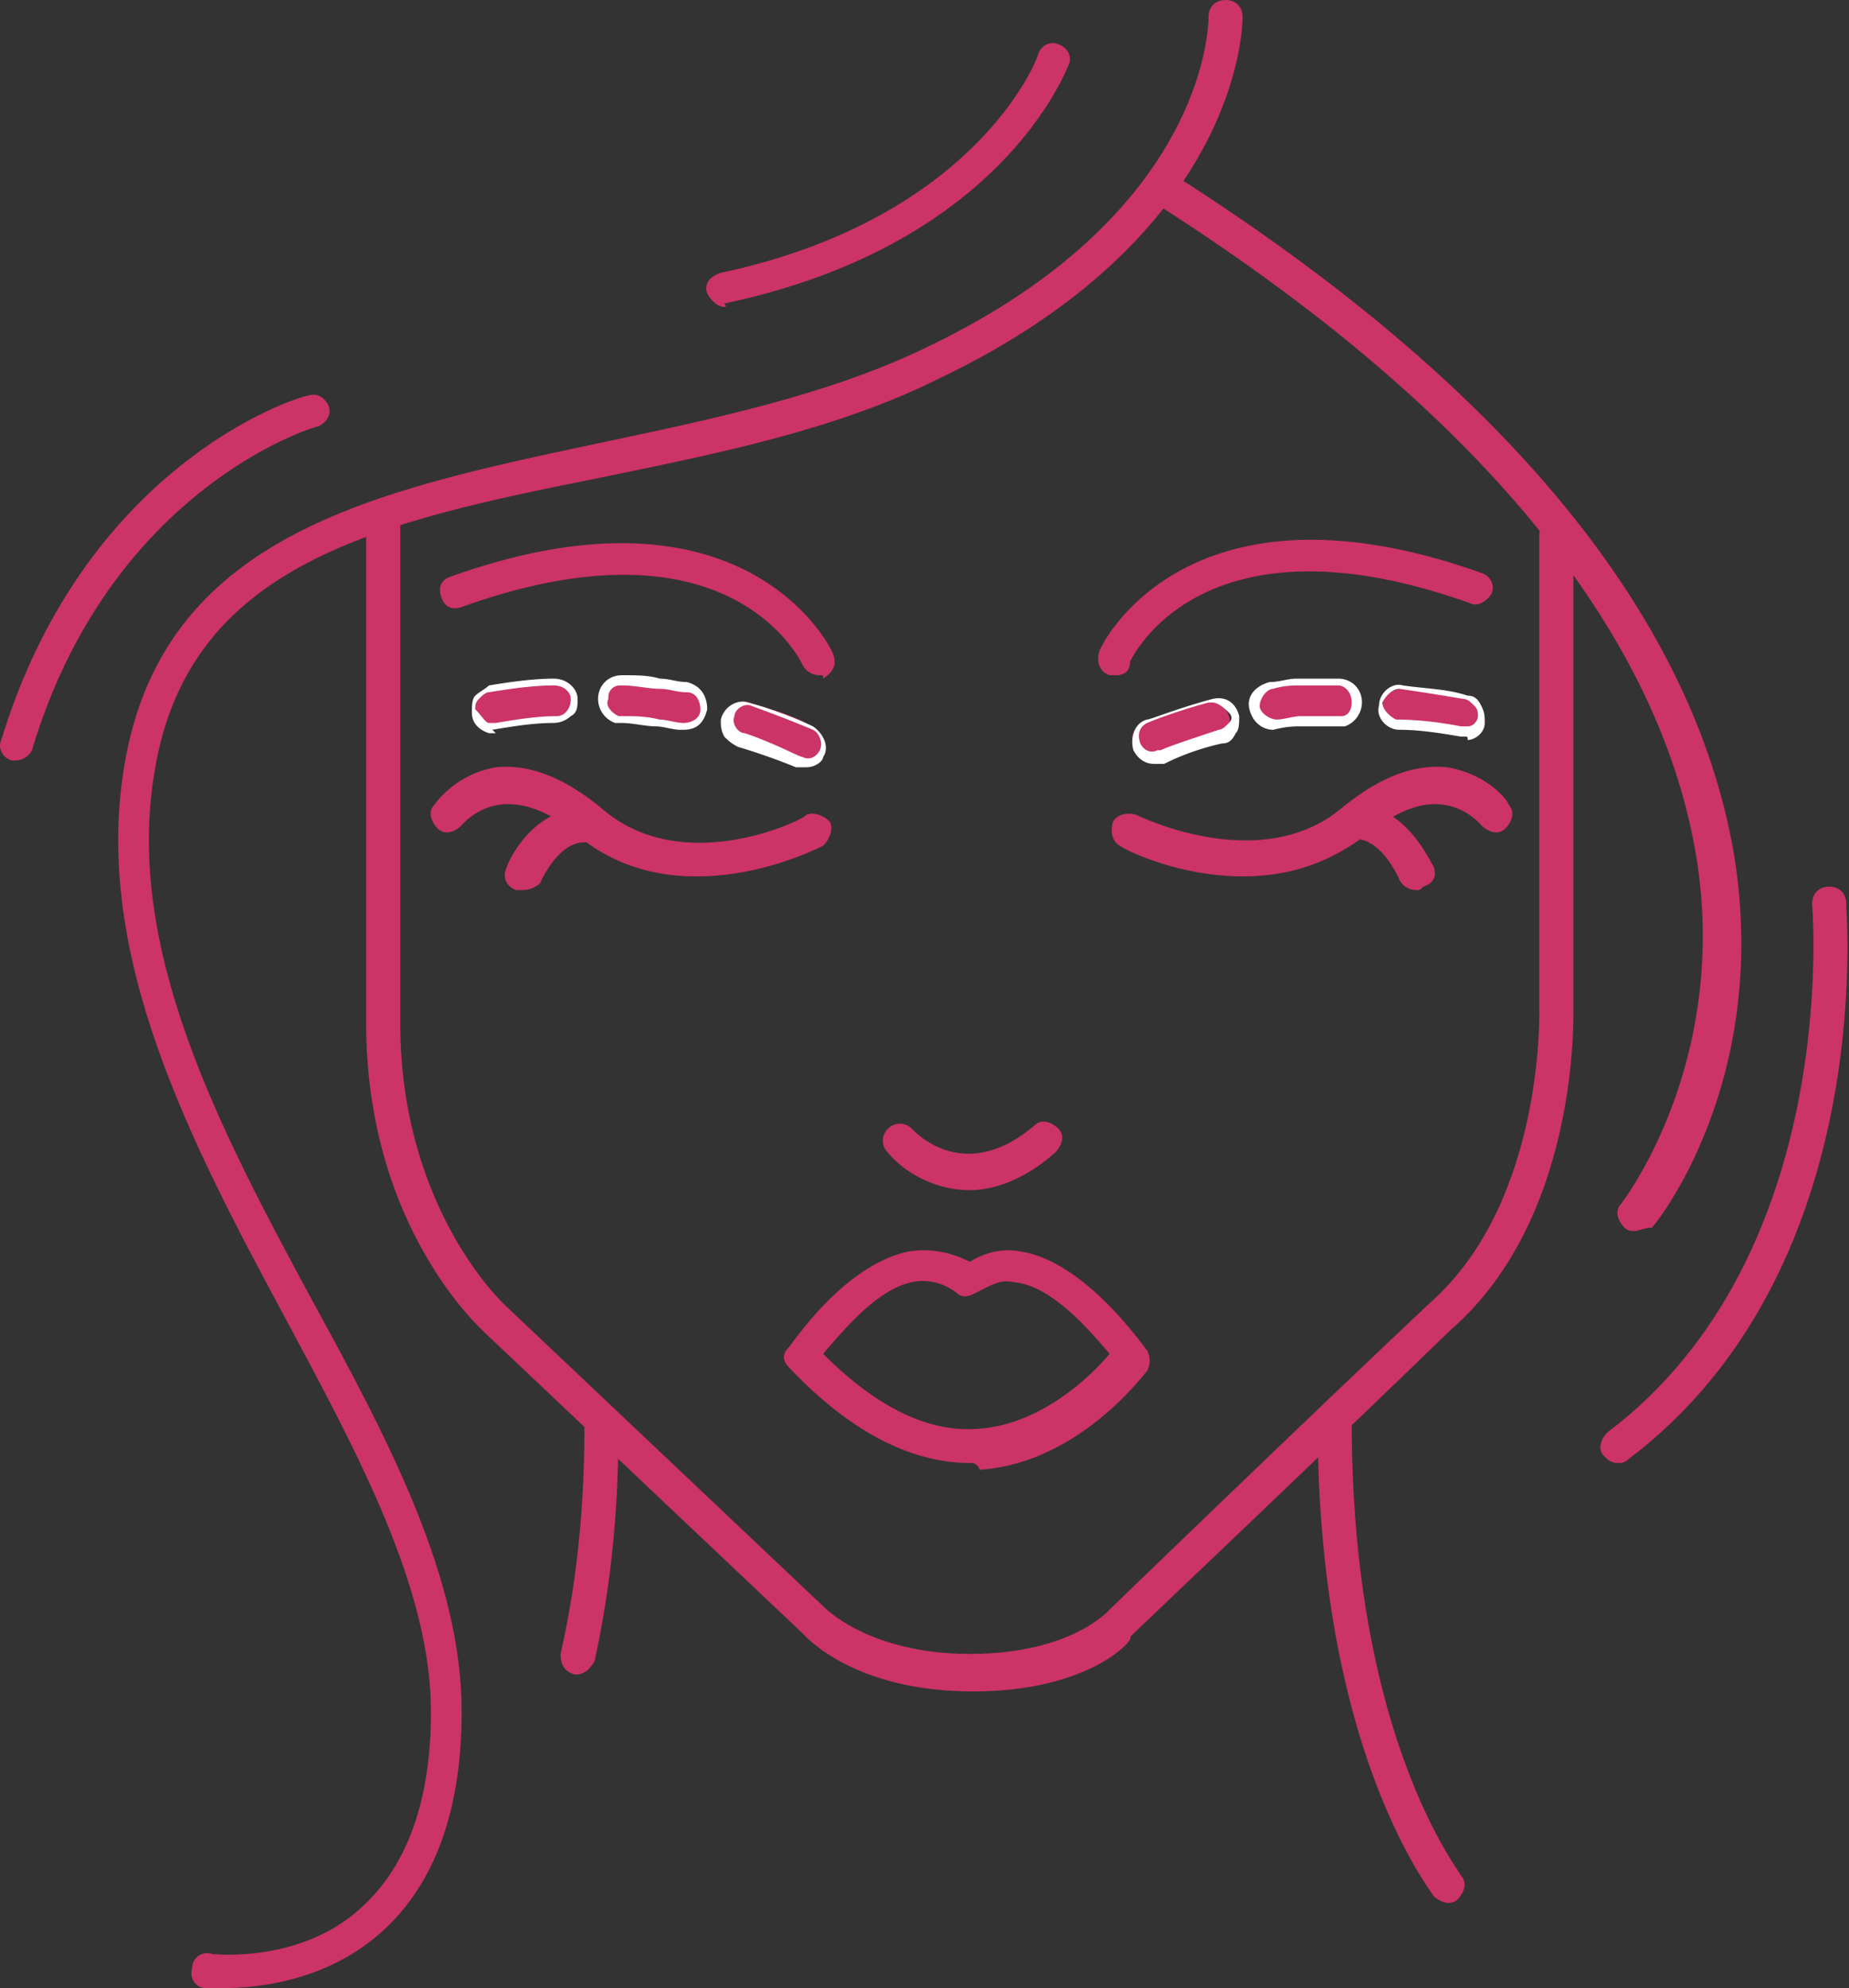 <svg width="93" height="100" viewBox="0 0 93 100" fill="none" xmlns="http://www.w3.org/2000/svg"><rect x="0" y="0" width="93" height="100" fill="#333333" stroke="none"/><path d="M24.593 36.535c-.343-.171-.686-.343-.686-.858 0-.514.343-1.029.857-1.029 1.03-.171 2.058-.343 3.26-.343.514 0 1.028.343 1.028.858 0 .514-.343 1.029-.857 1.029-1.03 0-2.059.172-3.088.343-.171.172-.343.172-.514 0zm6.346-.343c-.343-.172-.686-.515-.686-1.03 0-.514.515-1.028 1.03-.857.685 0 1.371 0 1.886.172.515 0 .858.171 1.372.171.515.172.858.515.858 1.03 0 .514-.515.857-1.03.857-.342 0-.857-.171-1.2-.171-.515 0-1.2-.172-1.887-.172h-.343zm9.263 2.058c-.172 0-1.373-.514-3.088-1.029-.514-.171-.858-.686-.686-1.2.172-.515.686-.858 1.2-.687 1.887.515 3.088 1.03 3.088 1.201.515.172.686.858.515 1.2 0 .515-.515.687-1.03.515z" fill="#C36"/><path d="M40.544 38.593h-.514s-1.2-.514-2.916-1.029c-.343-.171-.515-.343-.686-.514-.172-.343-.172-.515-.172-.858.172-.686.858-1.029 1.373-.858 1.886.515 3.259 1.201 3.259 1.201.514.343.857 1.03.514 1.544 0 .172-.343.514-.858.514zm-.171-.514c.343.172.686 0 .858-.343.171-.343 0-.858-.343-1.03 0 0-1.201-.514-3.088-1.2-.343-.172-.858.172-.858.515-.171.343.172.857.515.857 1.544.515 2.744 1.2 2.916 1.2-.172 0 0 0 0 0zm-15.437-1.2h-.343c-.515-.172-.858-.515-.858-1.03 0-.343 0-.686.171-.858.172-.171.515-.343.687-.514 1.029-.172 2.23-.343 3.259-.343.686 0 1.2.514 1.2 1.029 0 .343 0 .686-.343.858a1.31 1.31 0 0 1-.857.343c-1.03 0-2.059.171-3.088.343l.172.171zm-.343-.515h.343c1.029-.172 2.058-.343 3.087-.343.343 0 .686-.343.686-.858 0-.343-.343-.686-.857-.686-1.03 0-2.23.171-3.26.343-.171 0-.343.171-.514.343-.172.172-.172.343-.172.515.343.343.515.686.687.686zm9.777.343h-.172c-.343 0-.858-.172-1.2-.172-.515 0-1.201-.171-1.716-.171h-.343a1.29 1.29 0 0 1-.858-1.201c0-.686.515-1.2 1.201-1.2s1.372 0 1.887.17c.514 0 .858.172 1.372.172.686.172 1.03.686 1.03 1.373-.172.686-.515 1.029-1.201 1.029zm-3.26-.686h.172c.686 0 1.2 0 1.887.171.343 0 .858.172 1.2.172.344 0 .858-.172.858-.686 0-.343-.171-.858-.686-.858-.514 0-.858-.172-1.372-.172-.515 0-1.2-.171-1.887-.171-.172 0-.343 0-.515.171-.171.172-.171.343-.171.515-.172.343.171.686.514.858z" fill="#fff"/><path d="M73.478 36.878c-1.029-.171-2.058-.343-3.087-.343-.515 0-.858-.514-.858-1.029 0-.515.515-.858 1.03-.858 1.2.172 2.229.172 3.258.515.515.172.858.515.686 1.2 0 .344-.343.687-.686.687 0-.172-.171-.172-.343-.172zm-6.175-.686h-1.887c-.343 0-.857 0-1.2.172-.515 0-1.03-.343-1.03-.858 0-.515.344-1.03.858-1.03.515 0 .858-.17 1.372-.17h1.887c.515 0 1.03.342 1.03 1.029 0 .514-.344.857-.687.857h-.343zm-10.291 1.372c-.172-.514 0-1.029.514-1.2 0 0 1.372-.515 3.088-1.03.514-.171 1.029.172 1.2.687.172.514-.171 1.029-.686 1.2-1.715.515-2.916 1.03-2.916 1.03h-.171c-.343 0-.858-.344-1.03-.687z" fill="#C36"/><path d="M58.04 38.422c-.515 0-.858-.343-1.03-.686-.17-.515 0-1.372.687-1.544.171 0 1.372-.514 3.259-1.029.686-.171 1.2.172 1.372.858 0 .343 0 .686-.172.857-.171.343-.343.515-.686.515-1.544.343-2.573.858-2.916 1.029h-.514zm2.916-3.087h-.172c-1.887.514-3.087 1.029-3.087 1.029-.343.171-.515.514-.343 1.029.171.343.514.514.857.343h.172c.343-.172 1.372-.515 2.916-1.03.171 0 .343-.17.514-.342.172-.172.172-.343 0-.515-.171-.171-.514-.514-.857-.514zm12.693 1.715h-.172c-1.029-.172-2.058-.343-3.087-.343-.686 0-1.201-.686-1.03-1.2 0-.687.687-1.202 1.201-1.03 1.2.171 2.23.171 3.26.515.342 0 .514.171.685.514.172.343.172.515.172.858 0 .514-.515.857-.858.857 0-.171 0-.171-.171-.171zm-.172-.515h.343c.343 0 .515-.343.515-.514 0-.172 0-.343-.172-.515-.171-.171-.343-.343-.514-.343-1.03-.171-2.059-.343-3.26-.515-.342 0-.685.343-.857.686 0 .344.343.687.686.858 1.2 0 2.401.172 3.26.343zm-9.434.172c-.514 0-1.029-.343-1.2-1.03-.172-.685.343-1.2 1.029-1.372.514 0 .857-.171 1.372-.171h2.058c.686 0 1.2.514 1.2 1.2a1.29 1.29 0 0 1-.857 1.201h-2.23c-.343 0-.686 0-1.372.172.172 0 .172 0 0 0zm3.26-2.23h-1.888c-.343 0-.857 0-1.372.171-.343 0-.686.515-.686.858 0 .343.515.686.858.686.343 0 .857-.171 1.2-.171h2.059c.343 0 .514-.343.514-.687 0-.514-.343-.857-.686-.857z" fill="#fff"/><path d="M71.248 44.768a.943.943 0 0 1-.858-.514s-.858-2.058-2.23-2.058c-.514 0-.858-.343-.858-.858 0-.515.343-.858.858-.858 2.573 0 3.774 2.916 3.945 3.088.172.514 0 .857-.514 1.029-.172.171-.172.171-.343.171zM29.052 84.22h-.171c-.515-.172-.686-.515-.686-1.03.857-3.773 1.2-7.547 1.2-11.492 0-.514.343-.857.858-.857.514 0 .857.343.857.857 0 4.117-.343 7.89-1.2 11.836-.172.342-.515.685-.858.685zM56.154 33.962h-.343c-.515-.171-.686-.686-.515-1.2 0-.172 4.288-9.263 19.211-3.946.515.172.686.687.515 1.03-.172.343-.686.686-1.03.514-13.378-4.802-16.98 2.573-17.152 2.916 0 .515-.343.686-.686.686z" fill="#C36"/><path d="M62.5 44.082c-3.26 0-6.004-1.372-6.175-1.543-.343-.172-.515-.687-.343-1.201.171-.343.686-.515 1.2-.343 0 0 6.175 3.087 10.292-.343 1.887-1.544 3.602-2.23 5.317-2.059 2.059.343 3.088 1.716 3.088 1.887.343.343.171.858-.172 1.2-.343.344-.857.172-1.2-.17 0 0-.686-.858-1.887-1.03-1.2-.171-2.401.343-3.945 1.544-2.058 1.544-4.117 2.058-6.175 2.058zM41.23 33.962a.943.943 0 0 1-.857-.514c-.172-.343-3.774-7.719-17.153-2.916-.514.171-.857 0-1.029-.515-.171-.514 0-.857.515-1.029 14.922-5.317 19.21 3.774 19.21 3.945.172.515 0 .858-.514 1.2 0-.17 0-.17-.172-.17zM35.056 44.082c-2.059 0-4.117-.514-6.004-2.058-1.372-1.2-2.744-1.715-3.945-1.544-1.2.172-1.887 1.03-1.887 1.03-.343.343-.857.514-1.2.17-.343-.342-.515-.857-.172-1.2 0 0 1.03-1.543 3.088-1.886 1.715-.172 3.43.514 5.317 2.058 4.117 3.602 10.291.514 10.291.343.344-.172.858 0 1.201.343.172.343 0 .858-.343 1.2-.343.172-3.087 1.544-6.346 1.544z" fill="#C36"/><path d="M26.308 44.769h-.344c-.514-.172-.686-.687-.514-1.03 0-.171 1.2-3.087 3.945-3.087.515 0 .858.343.858.858 0 .514-.343.857-.858.857-1.372 0-2.23 2.058-2.23 2.058a1.31 1.31 0 0 1-.857.344zM48.778 59.863c-1.887 0-3.43-1.03-4.116-1.887a.829.829 0 0 1 0-1.2.829.829 0 0 1 1.2 0c.343.342 2.745 2.744 6.175-.172.343-.343.858-.172 1.2.171.344.343.172.858-.17 1.201-1.544 1.372-3.088 1.887-4.289 1.887zM48.778 73.585c-3.088 0-6.175-1.715-9.091-4.803-.343-.343-.343-.686 0-1.029.171-.171 2.744-4.117 6.003-4.803 1.03-.171 2.059 0 3.088.515.857-.515 1.715-.686 2.572-.515 3.26.515 6.175 4.803 6.347 4.974.172.344.172.687 0 1.03-.172.171-3.43 4.63-8.405 4.974-.171-.343-.343-.343-.514-.343zm-7.376-5.489c2.573 2.573 5.146 3.945 7.719 3.774 3.259-.172 5.832-2.745 6.69-3.774-1.03-1.2-2.917-3.43-4.803-3.602-.687-.171-1.201.172-1.887.515-.343.171-.686.343-1.03 0-.686-.515-1.543-.686-2.23-.515-1.715.343-3.43 2.401-4.459 3.602z" fill="#C36"/><path d="M48.949 85.077c-6.003 0-8.405-2.744-8.576-2.916L24.42 67.067c-.172-.172-6.004-5.317-6.004-15.609V26.072c0-.514.343-.858.858-.858.514 0 .858.344.858.858v25.386c0 9.434 5.317 14.237 5.317 14.237l15.952 15.094s2.23 2.401 7.375 2.401c5.146 0 7.033-2.23 7.033-2.23.172-.17 10.292-9.948 16.123-15.437 5.832-5.146 5.49-14.923 5.49-14.923V26.93c0-.515.342-.858.857-.858.515 0 .858.343.858.858V50.6c0 .343.343 10.635-6.175 16.295-5.832 5.66-15.952 15.266-16.124 15.438.343 0-1.887 2.744-7.89 2.744z" fill="#C36"/><path d="M72.792 95.712c-.172 0-.515-.172-.686-.343-.172-.343-5.832-7.376-5.832-23.842 0-.515.343-.858.858-.858.514 0 .857.343.857.858 0 15.952 5.49 22.641 5.49 22.813.342.343.17.857-.172 1.2-.172.172-.344.172-.515.172zM82.225 61.921c-.171 0-.343 0-.514-.172-.343-.343-.515-.857-.172-1.2 0 0 5.49-7.033 3.774-17.496-1.887-11.32-10.978-22.47-27.101-32.761-.343-.172-.515-.858-.172-1.201.172-.343.858-.515 1.2-.172C75.88 19.554 85.142 31.046 87.2 42.882c1.887 11.32-3.774 18.525-4.117 18.867-.343 0-.686.172-.858.172zM36.428 15.437c-.343 0-.686-.343-.858-.686-.171-.514.172-.857.686-1.029C49.121 10.978 52.208 2.916 52.208 2.744c.172-.514.686-.686 1.03-.514.514.171.686.686.514 1.029-.172.343-3.43 9.09-17.324 12.007.171.171 0 .171 0 .171zM.75 38.25H.58c-.515-.171-.686-.686-.515-1.029C4.352 23.156 15.16 19.897 15.502 19.897c.514-.171.857.172 1.029.515.171.514-.172.857-.515 1.029-.171 0-10.463 3.087-14.408 16.295a.943.943 0 0 1-.858.514z" fill="#C36"/><path d="M81.368 73.585c-.343 0-.514-.172-.686-.343-.343-.343-.171-.858.172-1.2 11.835-8.92 10.291-26.416 10.291-26.587 0-.515.343-.858.858-.858.514 0 .858.343.858.858 0 .686 1.543 18.524-10.978 27.958-.172.172-.343.172-.515.172zM11.213 100h-.857c-.515 0-.858-.514-.686-1.03 0-.514.514-.857 1.029-.685 0 0 4.46.514 7.547-2.402 2.23-2.058 3.43-5.317 3.43-9.777 0-6.175-3.602-12.864-7.375-19.897-4.803-8.92-9.606-18.181-8.062-27.616C8.126 26.93 18.76 24.7 30.081 22.298c5.66-1.2 11.493-2.4 16.467-4.802C60.613 10.806 60.784 1.372 60.784.858c0-.515.344-.858.858-.858.515 0 .858.343.858.858 0 .514-.172 10.977-15.266 18.181-5.146 2.573-11.15 3.774-16.981 4.975-11.15 2.23-20.755 4.288-22.47 14.751-1.544 8.92 3.259 18.01 7.89 26.587 3.945 7.204 7.547 14.065 7.547 20.754 0 4.975-1.372 8.748-4.116 11.15-2.745 2.401-6.175 2.744-7.89 2.744z" fill="#C36"/></svg>